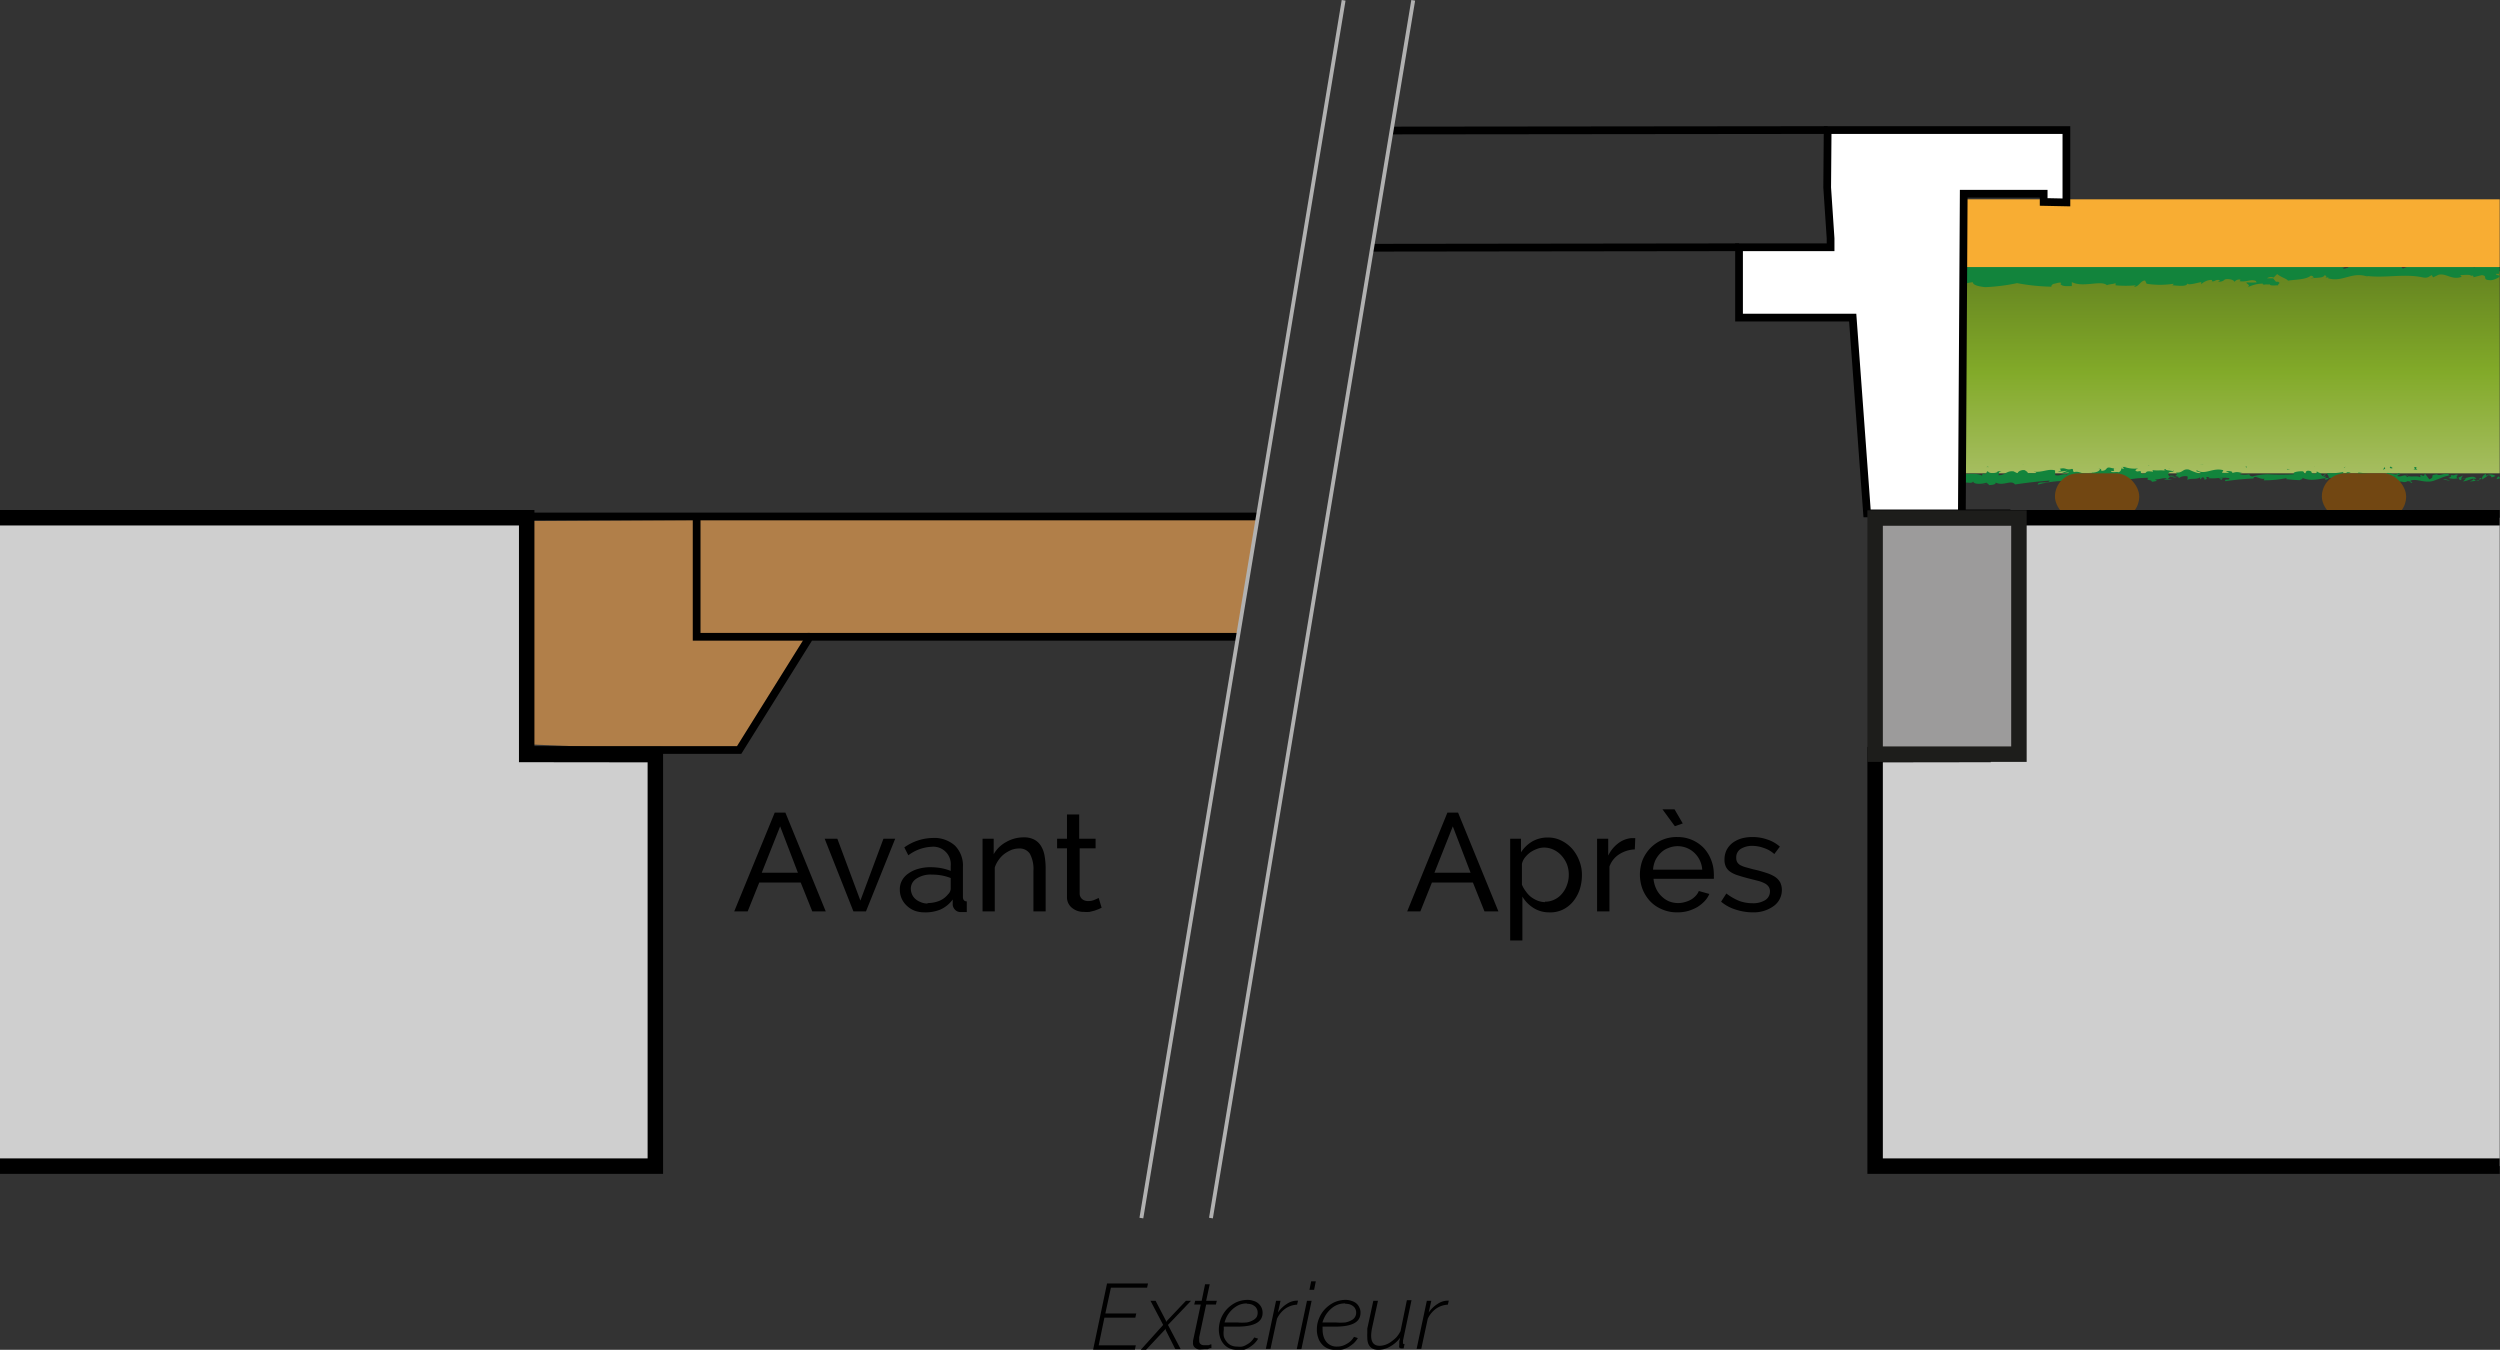 <svg xmlns="http://www.w3.org/2000/svg" xmlns:xlink="http://www.w3.org/1999/xlink" viewBox="0 0 161.67 87.29"><rect x="0" y="0" width="161.67" height="87.29" fill="#333333" stroke="none"/><defs><style>.cls-1{fill:url(#Feuillage_4);}.cls-2{fill:#12843c;}.cls-3{fill:#f8ad33;}.cls-4{fill:#fff;}.cls-4,.cls-7,.cls-8{stroke:#000;}.cls-10,.cls-4,.cls-7,.cls-8,.cls-9{stroke-miterlimit:10;}.cls-4,.cls-8{stroke-width:0.5px;}.cls-5{fill:#724712;}.cls-6{fill:#b17f49;}.cls-7{fill:#cfcfcf;}.cls-8,.cls-9{fill:none;}.cls-9{stroke:#b1b1b1;stroke-width:0.25px;}.cls-10{fill:#9c9b9b;stroke:#1d1d1b;}</style><linearGradient id="Feuillage_4" x1="-16.95" y1="469.69" x2="-3.87" y2="469.69" gradientTransform="matrix(0, -1, -0.99, 0, 606.86, 13.66)" gradientUnits="userSpaceOnUse"><stop offset="0.01" stop-color="#a5bd5f"/><stop offset="0.5" stop-color="#82aa29"/><stop offset="1" stop-color="#658420"/></linearGradient></defs><title>pose-tunnel-changee-2</title><g id="Calque_2" data-name="Calque 2"><g id="Calque_1-2" data-name="Calque 1"><path d="M50.1,52.55h.69l2.61,6.39h-.87l-.75-1.87H49.1l-.75,1.87h-.87Zm1.5,3.89-1.15-3-1.19,3Z"/><path d="M55.19,58.94l-1.86-4.7h.82l1.49,4,1.49-4h.76L56,58.94Z"/><path d="M59.76,59a1.8,1.8,0,0,1-.62-.11,1.53,1.53,0,0,1-.5-.32,1.39,1.39,0,0,1-.33-.46,1.4,1.4,0,0,1-.12-.58,1.17,1.17,0,0,1,.14-.59,1.26,1.26,0,0,1,.41-.45,2,2,0,0,1,.63-.3,2.86,2.86,0,0,1,.8-.11,4.2,4.2,0,0,1,.69.06,3.25,3.25,0,0,1,.62.18V56a1.13,1.13,0,0,0-1.24-1.24,2.7,2.7,0,0,0-1.5.55l-.26-.51a3.25,3.25,0,0,1,1.83-.61,2,2,0,0,1,1.44.49,1.83,1.83,0,0,1,.52,1.4V58c0,.19.09.29.25.29v.69l-.2,0h-.17a.48.48,0,0,1-.38-.14.52.52,0,0,1-.16-.33l0-.34a2,2,0,0,1-.8.65A2.54,2.54,0,0,1,59.76,59Zm.21-.6a2.09,2.09,0,0,0,.79-.15,1.41,1.41,0,0,0,.55-.42.52.52,0,0,0,.17-.35v-.7a3.23,3.23,0,0,0-1.2-.22,1.65,1.65,0,0,0-1,.25.77.77,0,0,0-.38.66,1,1,0,0,0,.08.37.86.86,0,0,0,.21.29,1.12,1.12,0,0,0,.33.2A1.1,1.1,0,0,0,60,58.43Z"/><path d="M67.62,58.94h-.79V56.31a2.07,2.07,0,0,0-.23-1.1.79.79,0,0,0-.7-.34,1.41,1.41,0,0,0-.49.09,2.35,2.35,0,0,0-.46.26,1.71,1.71,0,0,0-.37.39,1.74,1.74,0,0,0-.25.49v2.84h-.79v-4.7h.72v1a2.05,2.05,0,0,1,.81-.79,2.26,2.26,0,0,1,1.14-.3,1.4,1.4,0,0,1,.68.15,1.13,1.13,0,0,1,.43.41,1.75,1.75,0,0,1,.23.63,4.71,4.71,0,0,1,.07.78Z"/><path d="M71.24,58.7l-.19.09-.27.1-.32.08a2.22,2.22,0,0,1-.37,0,1.17,1.17,0,0,1-.74-.24A.87.87,0,0,1,69,58V54.86h-.64v-.62H69V52.67h.79v1.57h1.06v.62H69.82v2.92a.47.47,0,0,0,.17.37.6.6,0,0,0,.36.12,1,1,0,0,0,.43-.08l.27-.12Z"/><path d="M93.6,52.55h.69l2.61,6.39H96l-.75-1.87H92.6l-.75,1.87H91Zm1.5,3.89-1.15-3-1.19,3Z"/><path d="M100.16,59a1.86,1.86,0,0,1-1-.29,2.15,2.15,0,0,1-.71-.73v2.84h-.79V54.24h.7v.88a2.19,2.19,0,0,1,.72-.7,2,2,0,0,1,1-.26,1.91,1.91,0,0,1,.89.2,2.28,2.28,0,0,1,.7.53,2.55,2.55,0,0,1,.46.78,2.39,2.39,0,0,1,.17.92,3,3,0,0,1-.15.95,2.51,2.51,0,0,1-.43.77,2,2,0,0,1-.67.52A1.87,1.87,0,0,1,100.16,59Zm-.25-.69a1.34,1.34,0,0,0,.64-.15,1.4,1.4,0,0,0,.48-.39,1.71,1.71,0,0,0,.31-.56,1.81,1.81,0,0,0,.11-.65,1.85,1.85,0,0,0-.12-.67,1.89,1.89,0,0,0-.35-.56,1.62,1.62,0,0,0-.51-.38,1.46,1.46,0,0,0-.63-.14,1.29,1.29,0,0,0-.45.09,1.94,1.94,0,0,0-.43.22,1.88,1.88,0,0,0-.35.34,1,1,0,0,0-.19.41v1.34a1.86,1.86,0,0,0,.25.43A1.66,1.66,0,0,0,99,58a2,2,0,0,0,.42.24A1.5,1.5,0,0,0,99.91,58.34Z"/><path d="M105.72,54.93a2,2,0,0,0-1,.31,1.54,1.54,0,0,0-.64.8v2.9h-.8v-4.7H104v1.09a2.19,2.19,0,0,1,.64-.79,1.65,1.65,0,0,1,.85-.34h.26Z"/><path d="M108.47,59a2.37,2.37,0,0,1-1-.2,2.24,2.24,0,0,1-.76-.52,2.51,2.51,0,0,1-.49-.78,2.68,2.68,0,0,1,0-1.88,2.49,2.49,0,0,1,.5-.77,2.42,2.42,0,0,1,.76-.53,2.37,2.37,0,0,1,1-.19,2.33,2.33,0,0,1,1.71.72,2.42,2.42,0,0,1,.47.77,2.52,2.52,0,0,1,.17.9,1,1,0,0,1,0,.18.45.45,0,0,1,0,.13h-3.9a1.89,1.89,0,0,0,.17.64,1.57,1.57,0,0,0,.35.49,1.51,1.51,0,0,0,.49.33,1.62,1.62,0,0,0,.58.11,1.52,1.52,0,0,0,.42-.06,1.66,1.66,0,0,0,.39-.15,1.31,1.31,0,0,0,.32-.25,1,1,0,0,0,.21-.32l.68.19a1.61,1.61,0,0,1-.32.48,2.41,2.41,0,0,1-.46.37,2.83,2.83,0,0,1-.59.25A2.54,2.54,0,0,1,108.47,59Zm1.61-2.76a1.65,1.65,0,0,0-.52-1.1,1.57,1.57,0,0,0-1.67-.3,1.32,1.32,0,0,0-.49.31,1.7,1.7,0,0,0-.35.48,1.76,1.76,0,0,0-.15.61Zm-2.57-3.9h.78l.53.91-.51.18Z"/><path d="M113.36,59a3.59,3.59,0,0,1-1.12-.18,2.67,2.67,0,0,1-.94-.51l.34-.53a3.55,3.55,0,0,0,.83.48,2.49,2.49,0,0,0,.87.15,1.47,1.47,0,0,0,.81-.2.65.65,0,0,0,.31-.57.52.52,0,0,0-.08-.29.67.67,0,0,0-.25-.22,2.06,2.06,0,0,0-.41-.16l-.59-.15c-.28-.07-.52-.14-.73-.21a1.79,1.79,0,0,1-.5-.23.83.83,0,0,1-.29-.33,1,1,0,0,1-.09-.46,1.39,1.39,0,0,1,.14-.63,1.43,1.43,0,0,1,.39-.46,1.9,1.9,0,0,1,.57-.28,2.63,2.63,0,0,1,.7-.09,2.86,2.86,0,0,1,1,.17,2.29,2.29,0,0,1,.78.45l-.36.48a1.82,1.82,0,0,0-.67-.39,2.22,2.22,0,0,0-.76-.14,1.41,1.41,0,0,0-.73.19.64.64,0,0,0-.3.59.54.54,0,0,0,.06.27.57.57,0,0,0,.19.19,1.69,1.69,0,0,0,.35.14l.51.14a7.64,7.64,0,0,1,.81.22,2.41,2.41,0,0,1,.58.26,1.06,1.06,0,0,1,.34.36,1.13,1.13,0,0,1,.11.51,1.27,1.27,0,0,1-.5,1A2.18,2.18,0,0,1,113.36,59Z"/><polyline class="cls-1" points="161.65 17.54 123.5 17.54 123.5 30.61 161.65 30.61"/><path class="cls-2" d="M161.64,30.94c.05,0,0-.14-.1-.12l-.1.17Z"/><path class="cls-2" d="M160.77,30.63c-.15.08-.33.23-.23.38.15-.16.19-.09.35-.28.13,0,.23.05.21.11s.2,0,.27-.07a.58.58,0,0,0-.61,0S160.76,30.67,160.77,30.63Z"/><path class="cls-2" d="M148.1,30.38l.08,0Z"/><path class="cls-2" d="M140.25,30.29c.06,0,.08,0,.08,0S140.23,30.27,140.25,30.29Z"/><path class="cls-2" d="M138.9,30.1H139A.12.12,0,0,0,138.9,30.1Z"/><path class="cls-2" d="M148.1,30.38l-.21-.06C147.87,30.38,148,30.36,148.1,30.38Z"/><path class="cls-2" d="M159,31a.21.21,0,0,0,.12,0L159,31Z"/><path class="cls-2" d="M151.56,30.24h.06l.06-.06Z"/><path class="cls-2" d="M154.22,30.22c-.06,0-.08.13-.11.19a.22.22,0,0,1,.13-.09A.2.2,0,0,0,154.22,30.22Z"/><path class="cls-2" d="M158.43,30.46l.07,0Z"/><path class="cls-2" d="M149.66,30.21l0-.05A.05.05,0,0,0,149.66,30.21Z"/><path class="cls-2" d="M158.57,16.88s0,0,0,0S158.59,16.88,158.57,16.88Z"/><path class="cls-2" d="M161.64,17.57h0s0,.05,0,.08Z"/><path class="cls-2" d="M136.45,29.92h0C136.53,29.91,136.49,29.91,136.45,29.92Z"/><path class="cls-2" d="M124.08,21c-.13.25-.16-.42-.3,0C123.83,21,124,21.36,124.08,21Z"/><path class="cls-2" d="M159,31h0Z"/><path class="cls-2" d="M123.78,21h0l0,0Z"/><path class="cls-2" d="M130.8,30a.17.17,0,0,0,.06.06Z"/><path class="cls-2" d="M135,30.21l-.1,0Z"/><path class="cls-2" d="M128.61,30.21a.36.36,0,0,0-.15,0l0,0A.12.12,0,0,1,128.61,30.21Z"/><polygon class="cls-2" points="126.33 30.21 126.38 30.23 126.45 30.23 126.33 30.21"/><path class="cls-2" d="M151.65,16.94a.38.38,0,0,1,.1.13C151.72,17,152.05,16.93,151.65,16.94Z"/><path class="cls-2" d="M159,31A.09.09,0,0,1,159,31H159A0,0,0,0,0,159,31Z"/><path class="cls-2" d="M128.52,31.32l-.36,0A1.94,1.94,0,0,0,128.52,31.32Z"/><path class="cls-2" d="M135.32,17h.08A.11.11,0,0,0,135.32,17Z"/><path class="cls-2" d="M127.08,31.32a.54.54,0,0,0-.2-.1l0,0Z"/><path class="cls-2" d="M151.75,17.07Z"/><path class="cls-2" d="M154.14,16.74c-.35,0-.17.18-.24.28-.41.06-.19-.13-.33-.23-.26.05-.45.22-.64.21,0,0-.06,0,0-.08-.27.15-.81,0-1.13.2l0-.05a.41.41,0,0,1,.05.25c-.15,0-.28.12-.34,0,.09,0,.1-.05.14-.08l-.16.05c-.14-.17.22-.06.22-.19a3,3,0,0,1-.92.15c-.05-.17.56-.06.24-.21l.38.07c-.29-.27.22,0,0-.27-.49-.05-.55.09-1,0-.11.09,0,.14-.08.23-.69.17-.55-.43-1.06-.2-.13.11-.18.33-.55.22l.13-.2c-.48,0-.28.28-.78.15.09-.08.38-.06.31-.09-.33-.15-.23.11-.48.11l-.05-.17c-.51,0-1.07.15-1.63.18,0-.05.13-.1,0-.15a8.9,8.9,0,0,1-2.19-.12l-.26.14c-.07,0-.12-.06,0-.09-.27-.06,0,.09-.14.15s-.2-.09-.11-.13a4,4,0,0,1-1.83.11l.09,0c-.38-.06-.43.3-.79.16l.07,0a11.14,11.14,0,0,1-2.4-.16c-.13.22-.83-.09-.89.21a3.49,3.49,0,0,0-1-.3c-.18,0-.27.18-.49.21v-.15l-.3.16-.16-.18-.21,0c.08,0,.18.07.17.11a1,1,0,0,1-.81-.19L134,17c0-.06.15-.08.25-.12-.41.16-.07-.16-.45,0,.05,0,0,.09,0,.13a2,2,0,0,0-.93-.06l.06-.11c-.57,0-1.2.06-1.85.05.23.05.18.24,0,.25L131,17c-.12.1.19.06-.06.19s-.16-.19,0-.24l-.29.06s0-.08.07-.14c-.12.1-.5-.16-.68,0v-.05c-.64,0-.94.06-1.46.07,0,.14-.21.1-.37.22a7.9,7.9,0,0,0-1.27-.15c-.33.07-.1.12-.24.21,0-.13-.49-.12-.25-.21a10.09,10.09,0,0,0-1.41.13c.08.05.16.07.12.12s-.29-.06-.27-.12h0a1.65,1.65,0,0,1-.32,0l-.41,0L122.92,17a4.69,4.69,0,0,0,0,1.68v0l.14.65c0,.3-.1-.17-.18.05.22.7,0,1.11.12,1.68-.38.45,0,1.59-.22,2.2l.09,0c.09.16,0,.19-.07.31s.08-.17.13-.08a31.4,31.4,0,0,1-.21,4.09c0,.5.46.28.24.91l-.16-.18a20.26,20.26,0,0,1,.1,3c.37,0,.75,0,1.09-.07a.56.56,0,0,1-.3.09,1.13,1.13,0,0,0,.37,0,2,2,0,0,0,.38,0c.17,0,.31-.08.31-.13.15,0,0,.09.13.14s.52-.16.63,0-.06,0-.1.05c.14-.06.63,0,.5-.12.37.06.71-.06,1,0,.19-.16.63.07.69-.15,0,.23.64.19.88.08-.08.07.2.07.11.17.26,0,.51-.05.46-.17.49.27,1-.21,1.26.13.79-.12,1.52-.2,2.23-.25,0,.22-.79,0-.76.26a6.93,6.93,0,0,1,1.73-.24c.17,0-.1.1-.16.14.68-.09,1.3,0,1.9-.1,0,0-.06,0-.13.06.12,0,.28,0,.27-.07l-.12,0c-.19-.15.47-.31.49-.39-.2.29.59.07.27.44.08,0,.18-.07.16-.13s.15.06,0,.13c.43-.05.28-.16.66-.16,0,.05-.08.07-.12.13a1.09,1.09,0,0,1,.71-.15s0,.07-.08.07a7.17,7.17,0,0,1,1.56-.17c-.18.22.21.07.24.26l.33-.06-.13-.09c.28,0,.54-.13.78-.07l-.21.08.54,0-.31-.07c.29-.09,0-.23.35-.18-.07,0,.29,0,.44.11h0a.79.79,0,0,1,.5-.08c.05.06,0,.21,0,.25.14-.16.67,0,.85-.21a.14.14,0,0,0,0,.16l.11-.13c.14,0,.16.06.13.14.4,0-.12-.24.35-.14,0,0,0,0-.09.05.47.06.92-.08,1.35,0,.13.18-.38,0-.23.2a16,16,0,0,1,1.92-.18l-.12,0c.09-.27.46.13.77,0-.08,0-.1.15-.08.12a6.89,6.89,0,0,0,1.49-.15l-.08.07a9.06,9.06,0,0,0,.91.07c.08-.07.24-.06.14-.16.82.39,1.57-.21,2.3.12-.09,0-.21.06-.14.06l.62-.07c0-.11-.08-.07-.21-.16a.77.77,0,0,1,.41-.12c-.28.08,0,.19.12.25s0-.07,0-.11c.32.21,0-.23.5-.09l0,.06a2.11,2.11,0,0,1,.5-.1c.07.14-.18.07-.19.18.25,0,.5-.26.73-.12-.11,0-.26,0-.37.07a.67.67,0,0,0,.46.14h0l.43.07-.11,0c.31-.35.64-.07,1.06-.29-.41.21-.07.12-.1.27s.27.09.23.13c.2-.12.33.1.61-.08,0,.05.22,0,.17.13.26,0-.06-.09,0-.15.4-.16.94.21,1.52,0s.59-.26,1.05-.34c.15.07-.13.17-.13.17a1.21,1.21,0,0,0,.68,0s0,.08.07.13.13-.18.38-.11a.59.59,0,0,1-.19.2c.22,0,.44-.14.68-.18.06.09-.14.13-.23.18.26,0,.68-.07.76-.21l-.17,0c.1,0,0,.11,0,.14-.22.1-.32-.05-.33-.1l.16,0c-.17-.29-.66,0-1,0l.13-.21-.34.17c-.07,0-.12-.17.05-.2-.24-.1-.21.08-.42,0,0,0,0,0,0,0l-.23.07c0-.05,0-.15.1-.12-.42-.12-.67.16-.83,0h0c-.58.07-.06.15-.5.33l-.29-.38-.05.15c-.06,0-.18,0-.16-.07-.22.1,0,.06-.09.16-.29-.14-.79.07-.86-.18-.1.12.28.09,0,.17-.09-.26-.36.05-.62-.07.08-.14.33-.07.07-.19-.16.23-.51-.05-.74,0,0,.18-.48.07-.85.13a6.31,6.31,0,0,0-1-.16v0c-.06.18-.42.15-.68.18,0-.11.06-.15.2-.2h-.25c-.05.06-.13.09-.29.11l.06-.13a4,4,0,0,1-1.07.07c0,.12.33.35-.11.44,0-.07,0-.19.08-.22a.32.32,0,0,1-.21,0l.18-.12c-.19-.05-.1.1-.25.09,0-.1-.12-.07-.09-.15s.13,0,.19,0a.75.75,0,0,1-.45-.15c0,.06,0,.14-.13.15-.32,0-.11-.12-.3-.17s-.28,0-.29.14-.11-.07-.15-.11-.79,0-.6.18h0a13.59,13.59,0,0,1-1.69,0v0a4.24,4.24,0,0,0-1,.14c-.1,0-.23-.09-.19-.15a1.22,1.22,0,0,1-.64,0c.25-.09-.08-.08.26-.06-.33-.05-.4-.13-.75,0,.12-.13-.24-.16-.4-.12l.23.09a2.55,2.55,0,0,1-.48,0l.09-.16c-.67-.2-1.2.34-1.71,0-.17.12.36.09.21.22a3.35,3.35,0,0,1-.72-.26c-.42-.09-.39.24-.83.18.05.06.11.22-.22.27s-.38-.25-.18-.29.11,0,.1,0,.23-.05.11-.11l0,.06c-.15-.06-.57-.06-.47-.15-.23.05-.1.09.07.13-.39-.09-.61,0-1-.07.07,0,.13.11.06.11-.59-.08-.26.11-.66.14-.23-.1.08-.22-.32-.15-.25-.06-.05-.15.05-.2a1.86,1.86,0,0,1-.9-.1l.19,0a1.67,1.67,0,0,1-.31,0l.12.12c-.12,0-.22,0-.21-.07s.09.2-.15.3c-.15-.06-.46.07-.51-.09.48.05-.05-.16.35-.18a.7.7,0,0,1-.29,0s0,0,0,0c-.46-.14-.21.18-.68.18.06-.09-.11-.17-.19-.15.19,0,.09.15-.08.21s-.33.06-.49.05l.18,0c-.06.09-.21.08-.42.11,0-.07.19-.05.11-.08-.23.15-.53-.16-.85-.06-.16-.06,0-.17-.15-.21-.37.12-.4-.12-.79,0,.12.12.13.09-.14.2l.64-.08-.41.17c.19,0,.4-.07.52-.05-.2.1-.18.07-.08.16-.27-.17-.52.11-.83,0v-.3c-.45-.13-.8.15-1.4.08l.19.05c-.07.12-.36,0-.55.07,0-.1-.1-.14-.18-.2s-.44,0-.49.19l-.26-.13c-.48-.05-.55.28-1,.25.14-.11-.07-.18.24-.26-.15,0-.29,0-.29.05s-.43.14-.57,0-.08.15-.26.14c0,0,0-.05,0-.05s-.26.07-.11.18c-.48-.31-1.32,0-1.73-.24-.34,0-.74.06-1,.07,0,0,0,0,.06,0-.42-.09-.26.28-.74.18-.24-.16.25-.09.1-.15s-.17-.15-.35-.12l-.19,0a.09.09,0,0,1-.11-.05l0,0c0-.06-.08,0-.2,0a.22.22,0,0,1-.08-.22h0a.22.22,0,0,1-.11-.12,2.06,2.06,0,0,1-.07-.29c0-.22-.07-.44-.09-.63.13.12.07.17.2.1s-.21.05-.25-.3c.07-.11.13-.36.27-.39v.33c.18-.17,0-.42,0-.6l.08,0c0-.5-.22-.51-.21-1l-.06.05c-.19-.29.11-.24,0-.54l.2-.08a7,7,0,0,1-.23-1,4.36,4.36,0,0,1,.31.86,1.69,1.69,0,0,0-.12-.75c0,.07.07.17,0,.25a1.73,1.73,0,0,1-.23-.93c.39.07.1-1,.4-1.27a12.65,12.65,0,0,1,0-2.12c-.29.28,0-.23-.31-.18,0-.19,0-.26,0-.27l.18-.56c.09-.13.07.18.13.16,0-.4.13-.17.21-.43-.1.05-.15-.14-.11-.37l-.14.32c-.16-.56.26-.48.09-1.05l.1.18c0-.14,0-.41,0-.68s0-.28-.06-.27l-.13-.13a.19.19,0,0,1,.14.08.31.31,0,0,0,0-.09c.06,0,0-.08.27-.12a2,2,0,0,1,.79,0l0,.07c.13,0,.22-.14.38-.06,0,0,0,.07,0,.08a1,1,0,0,1,.52-.09l-.15.08c.67.1,1-.2,1.6-.25,0,.22.53.29.8.32v0a12.47,12.47,0,0,0,2.06-.26,13.37,13.37,0,0,0,2.26.23c-.11,0,0-.17.14-.19s.48-.16.45,0h-.06c.13.2.48.15.75.15l0-.26c.72.38,1.88-.14,2.27.2.17-.07.39-.06.56-.13v.14a7,7,0,0,0,1.31,0l-.12.1c.33,0,.42-.41.72-.41l.1.21a5.64,5.64,0,0,0,1.74,0,.12.12,0,0,1-.12.1c.27,0,1.06.14,1-.15,0,.19.6,0,.91-.06l0,.14a1,1,0,0,1,.64-.28c.09,0,.08.11,0,.08.29.07.23-.14.58-.06l-.13.09a.5.5,0,0,0,.44-.14c.19-.06.57,0,.62.16a.38.38,0,0,1,.38-.15c0,.05,0,.08-.07.1.5.09.75-.17,1.09,0,0,.05,0,.07.06.08a5.54,5.54,0,0,1-.69,0c0,.13.32.15.06.33a2.23,2.23,0,0,1,1-.25l0,.05h0a.34.34,0,0,0,.2,0,1.17,1.17,0,0,0,.26,0c0,.11.37.06.53.06,0-.14.2-.11,0-.23,0,0,0,0-.14,0L147,18v0h-.4a.43.43,0,0,1,.43-.05l.23-.23c.22.2.64.31.7.43.49-.08,1.16-.06,1.47-.32.14,0,.16.08.21.12a.64.64,0,0,0-.22.06c.28-.07.83,0,.9-.21.35.08-.2.17.28.14l-.06.05c.95.3,1.55-.47,2.6-.09-.07,0-.11,0-.12-.06,1.2.16,2.48-.16,3.66.1.34.06.38-.06.58-.15l.08.15.35-.17c.5-.13.86.37,1.5.13l-.09-.11c.23,0,.72-.06.69.06a.12.12,0,0,1,.16,0v.08l.55-.14c.44.06-.06.32.57.33.23,0,.66-.23.58-.28s-.25-.05-.25-.13l.21,0c0-.23.21-.47-.32-.64l-.37.15-.12-.12h.31c-.17-.11-.28,0-.41.05a.23.23,0,0,0-.15-.12l-.36.22c-.05-.09.16-.18-.08-.23s.16.2-.12.27c-.18-.11-.12-.19-.33-.1,0-.06,0-.1.1-.13-.19.07-.49,0-.58.16-.19-.13-.62,0-.6-.19a1.25,1.25,0,0,1-.5.18c.31-.26-.63,0-.55-.3-.22.24-.82.11-1.22.24,0,0,.07-.06.1,0a1.63,1.63,0,0,1-.44-.14c0,.2-.38.24-.57.36-.28-.19.17-.23.08-.41,0,.16-.48.16-.39.29-.21-.12-.18-.06-.29-.22,0,.25-.2,0-.38.19-.3-.12-.08-.23-.41-.15C153.83,16.82,154.14,16.74,154.14,16.74Zm-8,.42Zm-.68,0h.29s0,.1-.07.09S145.51,17.2,145.41,17.16Zm1.43,1c-.11,0-.14,0-.16,0l.19,0h0A.25.25,0,0,1,146.84,18.14Z"/><path class="cls-2" d="M147,18h.05l-.07,0,0,0Z"/><path class="cls-2" d="M148.19,30.4h0l0,0Z"/><polygon class="cls-2" points="136.07 16.89 136.07 16.93 136.13 16.9 136.07 16.89"/><path class="cls-2" d="M151.92,30.88a.11.11,0,0,0,.05,0S152,30.9,151.92,30.88Z"/><path class="cls-2" d="M153.53,30.91l.23.05Z"/><path class="cls-2" d="M154.77,31a.14.14,0,0,0,0-.06h0Z"/><path class="cls-2" d="M135.09,31.15h0C134.93,31.18,135,31.17,135.09,31.15Z"/><path class="cls-2" d="M141,30.82l-.19.07C140.86,30.9,141,30.9,141,30.82Z"/><polygon class="cls-2" points="128.56 31.32 128.56 31.32 128.52 31.32 128.56 31.32"/><path class="cls-2" d="M140.49,30.88a.5.5,0,0,0,.27,0A.83.83,0,0,0,140.49,30.88Z"/><path class="cls-2" d="M160.13,31.05h.06v0Z"/><path class="cls-2" d="M160.19,31l.07,0S160.2,31,160.19,31Z"/><path class="cls-2" d="M160.4,31l-.14,0C160.31,31,160.37,31,160.4,31Z"/><path class="cls-2" d="M158.49,31l0,.05A.06.06,0,0,0,158.49,31Z"/><path class="cls-2" d="M158,31c.12,0,.3.11.47.07v0C158.39,31.11,158.11,30.91,158,31Z"/><path class="cls-2" d="M155.92,30.37l.41,0c-.07-.06-.17-.13,0-.14C155.83,30.11,156.46,30.39,155.92,30.37Z"/><path class="cls-2" d="M154.62,30.29c.23,0,0-.08,0-.11S154.45,30.24,154.62,30.29Z"/><path class="cls-2" d="M145.28,30.29l0-.13C145.13,30.18,145.3,30.21,145.28,30.29Z"/><polygon class="cls-2" points="143.49 30.95 143.66 31.03 143.74 30.91 143.49 30.95"/><polygon class="cls-2" points="142.44 30.04 142.51 30.02 142.22 30.07 142.44 30.04"/><path class="cls-2" d="M126.74,30.08l.05.16C126.91,30.21,126.93,30,126.74,30.08Z"/><path class="cls-2" d="M123.86,27.08a.34.34,0,0,0,0-.39A2.57,2.57,0,0,0,123.86,27.08Z"/><polygon class="cls-2" points="134.28 18.16 134.14 18.21 134.4 18.17 134.28 18.16"/><polyline class="cls-3" points="126.89 12.89 161.65 12.89 161.65 17.27 126.89 17.27"/><polygon class="cls-4" points="130.01 33.2 130.01 33.2 126.87 33.2 126.99 12.53 132.16 12.53 132.16 13.06 133.63 13.09 133.63 8.41 118.19 8.41 118.16 12.12 118.38 15.42 118.38 15.99 112.46 15.99 112.46 20.54 119.81 20.54 120.74 33.2 130.01 33.2"/><line class="cls-4" x1="89.94" y1="8.44" x2="118.19" y2="8.41"/><line class="cls-4" x1="88.77" y1="16.02" x2="112.46" y2="15.99"/><rect class="cls-5" x="132.89" y="30.61" width="5.45" height="3" rx="1.5" ry="1.5"/><rect class="cls-5" x="150.15" y="30.61" width="5.45" height="3" rx="1.5" ry="1.5"/><polyline class="cls-6" points="80.02 41.15 52.4 41.15 47.49 48.66 31.85 48.05 30.93 33.71 81.39 33.4"/><polyline class="cls-7" points="0 33.48 34.06 33.48 34.06 45.26 34.06 46.83 34.06 48.79 42.38 48.8 42.38 75.41 0 75.41"/><polyline class="cls-7" points="161.65 33.48 128.24 33.48 128.24 45.26 128.24 46.83 128.24 48.79 121.26 48.8 121.26 75.41 161.65 75.41"/><polyline class="cls-8" points="80.02 41.18 52.37 41.18 47.8 48.5 33.99 48.5 33.99 33.4 81.39 33.4"/><polyline class="cls-8" points="52.37 41.18 45.05 41.18 45.05 33.4"/><path d="M71.59,83h2.65l-.06.27H71.84l-.36,1.67h2l-.06.27h-2L71.05,87h2.4l-.06.28h-2.7Z"/><path d="M75.22,85.68l-.82-1.56h.33l.67,1.29,0,.08.06-.07,1.23-1.3h.33l-1.49,1.56.82,1.56H76L75.38,86l0-.08-.06.08-1.21,1.29h-.34Z"/><path d="M77.63,87.27a.48.48,0,0,1-.34-.11.35.35,0,0,1-.14-.32v-.06s0,0,0-.07l.5-2.35h-.42l.06-.24h.42l.22-1.07h.3L78,84.12h.69l-.06.24H78l-.45,2.11c0,.13,0,.21,0,.24a.26.26,0,0,0,.09.21.31.31,0,0,0,.21.07l.17,0,.15,0,.11-.05.06,0,0,.24-.09,0-.15.07-.2,0Z"/><path d="M80,87.29a1.15,1.15,0,0,1-.5-.1,1,1,0,0,1-.37-.28,1.22,1.22,0,0,1-.23-.42,1.7,1.7,0,0,1-.08-.51,2,2,0,0,1,.14-.72,2,2,0,0,1,.39-.61,2.08,2.08,0,0,1,.59-.43,1.86,1.86,0,0,1,.74-.16,1.13,1.13,0,0,1,.36.06.81.81,0,0,1,.31.15.84.84,0,0,1,.22.27.8.8,0,0,1,.08.36c0,.6-.55.89-1.64.89h-.4l-.47,0a.41.41,0,0,0,0,.11V86a1.42,1.42,0,0,0,0,.42.92.92,0,0,0,.18.34.76.76,0,0,0,.29.24.91.91,0,0,0,.41.08,1.15,1.15,0,0,0,.31,0,1,1,0,0,0,.3-.13,1.31,1.31,0,0,0,.27-.19,1.39,1.39,0,0,0,.21-.27l.25.08a1.64,1.64,0,0,1-.26.33,2.13,2.13,0,0,1-.34.25,1.8,1.8,0,0,1-.38.16A1.51,1.51,0,0,1,80,87.29Zm.64-3a1.3,1.3,0,0,0-.52.1,1.62,1.62,0,0,0-.42.28,1.76,1.76,0,0,0-.32.39,2,2,0,0,0-.19.46l.45,0H80a3.65,3.65,0,0,0,.63,0,1.22,1.22,0,0,0,.41-.15.59.59,0,0,0,.23-.21.6.6,0,0,0,.06-.27.53.53,0,0,0-.06-.26.47.47,0,0,0-.16-.18.61.61,0,0,0-.23-.11A1.24,1.24,0,0,0,80.6,84.31Z"/><path d="M82.52,84.12h.29l-.17.76a2,2,0,0,1,.58-.56,1.18,1.18,0,0,1,.64-.21h.08l-.06.26a1.46,1.46,0,0,0-.75.25,1.71,1.71,0,0,0-.55.66l-.42,1.95h-.3Z"/><path d="M84.52,84.12h.3l-.66,3.12h-.3Zm.27-1.26h.3l-.11.55h-.3Z"/><path d="M86.34,87.29a1.12,1.12,0,0,1-.5-.1,1,1,0,0,1-.37-.28,1.08,1.08,0,0,1-.23-.42,1.44,1.44,0,0,1-.08-.51,1.78,1.78,0,0,1,.14-.72,1.87,1.87,0,0,1,.39-.61,2.08,2.08,0,0,1,.59-.43,1.82,1.82,0,0,1,.74-.16,1.13,1.13,0,0,1,.36.06.89.89,0,0,1,.31.15.71.71,0,0,1,.21.27.68.68,0,0,1,.08.36c0,.6-.54.89-1.63.89H86l-.47,0a.41.41,0,0,0,0,.11.34.34,0,0,0,0,.1,1.42,1.42,0,0,0,.06.42,1.08,1.08,0,0,0,.17.34.84.84,0,0,0,.71.32,1.14,1.14,0,0,0,.61-.17,1.31,1.31,0,0,0,.27-.19,1.39,1.39,0,0,0,.21-.27l.25.08a1.64,1.64,0,0,1-.26.33,2.7,2.7,0,0,1-.34.25,1.68,1.68,0,0,1-.39.16A1.4,1.4,0,0,1,86.34,87.29Zm.64-3a1.27,1.27,0,0,0-.52.1,1.34,1.34,0,0,0-.42.28,1.76,1.76,0,0,0-.32.39,2.07,2.07,0,0,0-.2.46l.46,0h.39a3.65,3.65,0,0,0,.63,0,1.3,1.3,0,0,0,.41-.15.53.53,0,0,0,.29-.48.53.53,0,0,0-.06-.26.47.47,0,0,0-.16-.18.7.7,0,0,0-.23-.11A1.24,1.24,0,0,0,87,84.31Z"/><path d="M89.14,87.29q-.72,0-.72-.81a2.35,2.35,0,0,1,0-.26c0-.1,0-.2,0-.3l.39-1.8h.3l-.38,1.75a2.67,2.67,0,0,0-.06.51c0,.43.18.65.56.65a1.21,1.21,0,0,0,.37-.07,1.33,1.33,0,0,0,.37-.2,2.28,2.28,0,0,0,.34-.29,2,2,0,0,0,.26-.39l.41-2h.3l-.55,2.61s0,.06,0,.09a.11.11,0,0,0,0,.05c0,.06,0,.09.1.09l-.06.28h-.13a.2.2,0,0,1-.15-.06.25.25,0,0,1,0-.15.06.06,0,0,1,0,0,.28.28,0,0,1,0-.08s0-.09,0-.15a2.23,2.23,0,0,1,.06-.26,2,2,0,0,1-.66.58A1.48,1.48,0,0,1,89.14,87.29Z"/><path d="M92.27,84.12h.29l-.17.76a1.92,1.92,0,0,1,.58-.56,1.18,1.18,0,0,1,.64-.21h.08l-.06.26a1.46,1.46,0,0,0-.75.25,1.71,1.71,0,0,0-.55.66l-.42,1.95h-.3Z"/><line class="cls-9" x1="86.89" y1="0.02" x2="73.81" y2="78.77"/><line class="cls-9" x1="91.39" y1="0.02" x2="78.31" y2="78.77"/><rect class="cls-10" x="121.26" y="33.5" width="9.3" height="15.27"/></g></g></svg>